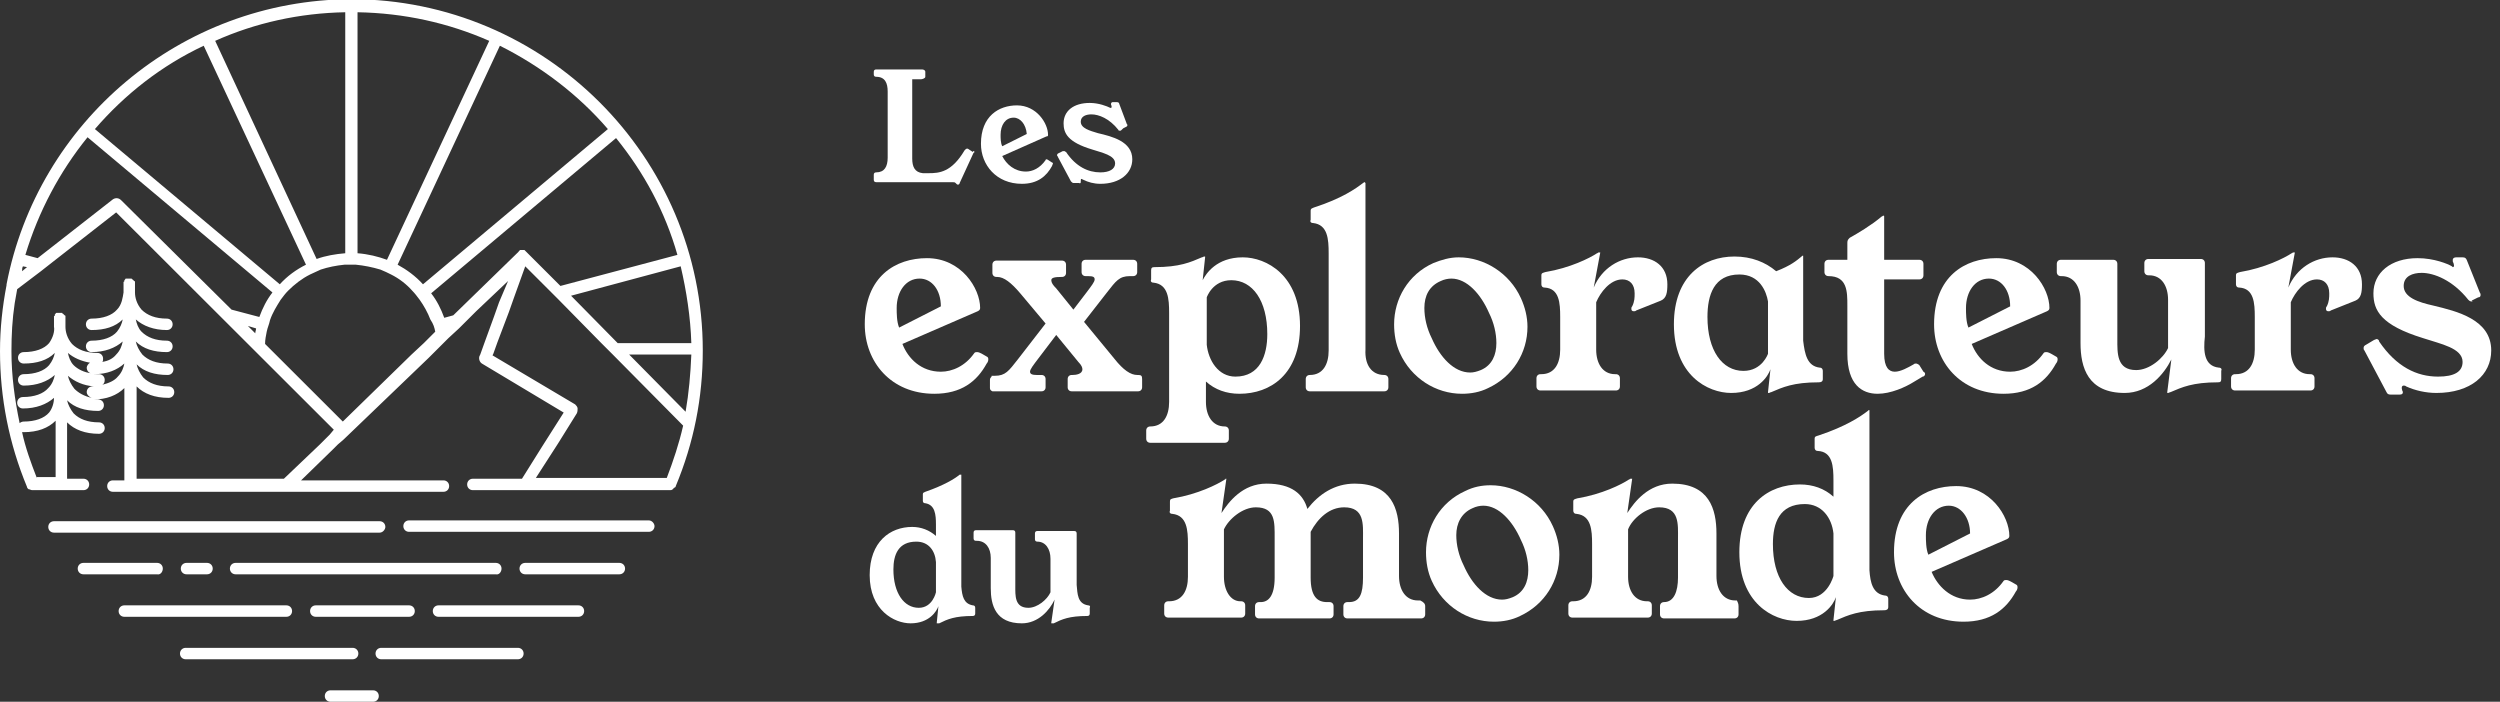 <svg width="171" height="48" viewBox="0 0 171 48" fill="none" xmlns="http://www.w3.org/2000/svg">
<rect x="0" y="0" width="171" height="48" fill="#333333" stroke="none"/>
<g clip-path="url(#clip0)">
<path d="M66.649 10.393C66.649 10.393 66.649 10.449 66.593 10.449L65.642 12.517C65.642 12.573 65.586 12.629 65.53 12.629C65.474 12.629 65.474 12.629 65.418 12.573L65.362 12.517C65.306 12.461 65.25 12.461 65.138 12.461H59.934C59.822 12.461 59.766 12.405 59.766 12.293V11.958C59.766 11.846 59.822 11.79 59.934 11.79C60.493 11.79 60.717 11.399 60.717 10.785V6.258C60.717 5.7 60.549 5.253 59.934 5.253C59.822 5.253 59.766 5.197 59.766 5.085V4.917C59.766 4.806 59.822 4.75 59.934 4.75H63.068C63.179 4.75 63.291 4.806 63.291 4.917V5.253C63.291 5.364 63.068 5.42 63.012 5.42H62.396V10.841C62.396 11.399 62.564 11.79 63.123 11.846H63.515C64.243 11.846 65.082 11.79 65.978 10.282L66.034 10.226C66.089 10.17 66.089 10.17 66.145 10.17H66.201L66.537 10.393C66.593 10.282 66.649 10.338 66.649 10.393Z" fill="white"/>
<path d="M70.174 11.735C70.622 11.735 71.126 11.511 71.518 10.952C71.518 10.896 71.573 10.896 71.573 10.896C71.629 10.896 71.629 10.896 71.965 11.12C72.021 11.12 72.021 11.176 72.021 11.176C72.021 11.232 71.965 11.288 71.965 11.344C71.573 12.07 70.958 12.573 69.895 12.573C68.16 12.573 67.097 11.288 67.097 9.835C67.097 7.935 68.328 7.208 69.559 7.208C70.902 7.208 71.686 8.438 71.686 9.22C71.686 9.276 71.685 9.332 71.573 9.332L68.552 10.673C68.832 11.232 69.391 11.735 70.174 11.735ZM69.335 8.047C68.775 8.047 68.44 8.55 68.44 9.22C68.44 9.444 68.44 9.779 68.552 10.002L70.231 9.164C70.174 8.494 69.783 8.047 69.335 8.047Z" fill="white"/>
<path d="M76.61 8.941C76.554 8.941 76.498 8.941 76.498 8.885C75.882 8.103 75.155 7.823 74.651 7.823C74.316 7.823 73.924 7.935 73.924 8.326C73.924 8.773 74.54 8.941 75.099 9.108C76.05 9.332 77.449 9.667 77.449 10.896C77.449 11.847 76.61 12.573 75.267 12.573C74.819 12.573 74.427 12.461 74.092 12.293C74.036 12.293 74.036 12.238 73.98 12.238C73.924 12.238 73.924 12.293 73.924 12.405C73.924 12.461 73.924 12.461 73.924 12.461C73.924 12.517 73.868 12.573 73.812 12.517H73.42C73.364 12.517 73.308 12.461 73.252 12.405L72.357 10.729C72.357 10.673 72.301 10.673 72.301 10.617C72.301 10.561 72.357 10.505 72.357 10.505L72.693 10.338C72.749 10.338 72.749 10.338 72.805 10.338C72.861 10.338 72.861 10.394 72.917 10.394C73.588 11.399 74.427 11.791 75.267 11.791C75.882 11.791 76.274 11.567 76.274 11.176C76.274 10.617 75.379 10.45 74.707 10.226C73.028 9.723 72.749 9.108 72.749 8.438C72.749 7.6 73.42 7.041 74.54 7.041C75.155 7.041 75.715 7.264 75.939 7.376H75.994C76.05 7.376 76.05 7.264 75.994 7.153C75.994 7.097 75.994 7.097 75.994 7.097C75.994 7.041 76.05 6.985 76.106 6.985H76.386C76.498 6.985 76.554 7.041 76.554 7.097L77.058 8.438C77.058 8.494 77.114 8.494 77.114 8.55C77.114 8.605 77.114 8.605 77.058 8.661L76.834 8.773C76.666 8.941 76.666 8.941 76.61 8.941Z" fill="white"/>
<path d="M64.355 25.425C65.138 25.425 66.034 25.034 66.649 24.14C66.705 24.084 66.761 24.084 66.817 24.084C66.929 24.084 66.985 24.084 67.544 24.419C67.6 24.475 67.6 24.531 67.6 24.587C67.6 24.699 67.544 24.81 67.489 24.866C66.817 26.096 65.754 26.934 63.907 26.934C60.941 26.934 59.15 24.755 59.15 22.184C59.15 18.887 61.277 17.658 63.403 17.658C65.754 17.658 67.041 19.725 67.041 21.067C67.041 21.178 66.985 21.234 66.873 21.29L61.725 23.525C62.116 24.531 63.012 25.425 64.355 25.425ZM62.9 19.055C61.948 19.055 61.333 19.949 61.333 21.067C61.333 21.402 61.333 22.016 61.501 22.407L64.355 20.955C64.355 19.837 63.739 19.055 62.9 19.055Z" fill="white"/>
<path d="M78.121 25.928V26.487C78.121 26.654 78.009 26.766 77.841 26.766H73.308C73.141 26.766 73.029 26.654 73.029 26.487V25.928C73.029 25.76 73.141 25.648 73.308 25.648H73.364C73.588 25.648 74.036 25.593 74.036 25.257C74.036 25.146 73.98 24.978 73.756 24.754L72.245 22.91L71.014 24.531C70.678 24.978 70.454 25.257 70.454 25.425C70.454 25.593 70.622 25.648 70.902 25.648H71.238C71.406 25.648 71.518 25.76 71.518 25.928V26.487C71.518 26.654 71.406 26.766 71.238 26.766H67.88C67.768 26.71 67.712 26.654 67.712 26.543V25.984C67.712 25.872 67.768 25.816 67.824 25.76V25.704H68.048C68.776 25.704 68.999 25.369 69.615 24.587L71.518 22.128L69.783 20.061C69.167 19.334 68.664 18.943 68.216 18.943H68.16C67.992 18.943 67.88 18.831 67.88 18.664V18.105C67.88 17.937 67.992 17.825 68.16 17.825H72.637C72.805 17.825 72.917 17.937 72.917 18.105V18.664C72.917 18.831 72.805 18.943 72.637 18.943H72.581C72.133 18.943 71.909 18.999 71.909 19.166C71.909 19.334 72.021 19.502 72.245 19.725L73.42 21.178L74.316 20.005C74.651 19.558 74.875 19.278 74.875 19.111C74.875 18.943 74.763 18.887 74.428 18.887H74.26C74.092 18.887 73.98 18.775 73.98 18.608V18.049C73.98 17.881 74.092 17.77 74.26 17.77H77.505C77.673 17.77 77.785 17.881 77.785 18.049V18.608C77.785 18.775 77.673 18.887 77.505 18.887H77.282C76.554 18.887 76.33 19.222 75.715 20.005L74.148 22.016L76.218 24.531C76.834 25.313 77.338 25.648 77.785 25.648H77.841C78.065 25.648 78.121 25.704 78.121 25.928Z" fill="white"/>
<path d="M85.004 17.602C86.627 17.602 88.921 18.831 88.921 22.296C88.921 25.593 86.907 26.934 84.78 26.934C83.885 26.934 83.102 26.654 82.486 26.096V27.492C82.486 28.442 82.934 29.169 83.773 29.169C83.941 29.169 84.053 29.281 84.053 29.448V30.007C84.053 30.175 83.941 30.286 83.773 30.286H78.681C78.513 30.286 78.401 30.175 78.401 30.007V29.448C78.401 29.281 78.513 29.169 78.681 29.169C79.576 29.169 79.968 28.442 79.968 27.492V21.402C79.968 20.452 79.912 19.446 78.904 19.334C78.737 19.334 78.681 19.222 78.737 19.111V18.496C78.737 18.328 78.793 18.272 78.96 18.272C80.695 18.272 81.423 17.937 82.206 17.602C82.262 17.602 82.318 17.546 82.374 17.546H82.43C82.43 17.546 82.43 17.546 82.43 17.602L82.262 19.166C82.486 18.72 83.213 17.602 85.004 17.602ZM84.501 25.76C86.179 25.76 86.683 24.307 86.683 22.855C86.683 20.564 85.676 19.166 84.221 19.166C82.934 19.166 82.542 20.34 82.542 20.34V23.581C82.654 24.643 83.325 25.76 84.501 25.76Z" fill="white"/>
<path d="M94.686 25.648C94.853 25.648 94.965 25.76 94.965 25.928V26.487C94.965 26.654 94.853 26.766 94.686 26.766H89.593C89.425 26.766 89.313 26.654 89.313 26.487V25.928C89.313 25.76 89.425 25.648 89.593 25.648C90.488 25.648 90.88 24.922 90.88 23.972V17.323C90.88 16.373 90.824 15.367 89.817 15.255C89.649 15.255 89.593 15.143 89.649 15.031V14.417C89.649 14.249 89.761 14.249 89.873 14.193C91.775 13.579 92.727 12.908 93.231 12.517C93.287 12.517 93.287 12.461 93.287 12.461H93.342C93.342 12.461 93.342 12.461 93.398 12.517V23.916C93.342 24.922 93.79 25.648 94.686 25.648Z" fill="white"/>
<path d="M99.778 17.602C101.513 17.602 103.247 18.664 104.031 20.396C104.311 21.011 104.479 21.681 104.479 22.352C104.479 24.14 103.471 25.76 101.792 26.543C101.233 26.822 100.617 26.934 100.002 26.934C98.211 26.934 96.532 25.872 95.749 24.14C95.469 23.525 95.357 22.855 95.357 22.184C95.357 20.452 96.308 18.775 98.043 17.993C98.603 17.77 99.162 17.602 99.778 17.602ZM97.427 21.066C97.427 21.737 97.595 22.463 97.931 23.134C98.491 24.419 99.442 25.481 100.561 25.481C100.785 25.481 101.009 25.425 101.289 25.313C102.072 24.978 102.352 24.252 102.352 23.469C102.352 22.799 102.184 22.072 101.848 21.402C101.289 20.116 100.337 19.055 99.274 19.055C99.05 19.055 98.77 19.111 98.547 19.222C97.763 19.558 97.427 20.228 97.427 21.066Z" fill="white"/>
<path d="M112.033 17.602C113.152 17.602 114.048 18.216 114.048 19.446C114.048 20.005 113.992 20.396 113.6 20.564L111.921 21.234C111.865 21.29 111.809 21.29 111.753 21.29C111.641 21.29 111.585 21.234 111.585 21.122C111.585 21.066 111.585 21.011 111.641 20.955C111.809 20.619 111.809 20.34 111.809 20.061C111.809 19.446 111.474 19.111 110.97 19.111C110.13 19.111 109.459 20.005 109.179 20.675V23.916C109.179 24.866 109.627 25.593 110.466 25.593H110.522C110.69 25.593 110.802 25.704 110.802 25.872V26.431C110.802 26.598 110.69 26.71 110.522 26.71H105.374C105.206 26.71 105.094 26.598 105.094 26.431V25.872C105.094 25.704 105.206 25.593 105.374 25.593H105.43C106.325 25.593 106.717 24.866 106.717 23.916V21.681C106.717 20.731 106.661 19.725 105.654 19.669C105.486 19.669 105.43 19.558 105.43 19.446V18.831C105.43 18.664 105.542 18.664 105.71 18.608C107.388 18.328 108.731 17.658 109.235 17.323C109.291 17.323 109.291 17.267 109.347 17.267H109.403H109.459L109.011 19.669C109.571 18.328 110.802 17.602 112.033 17.602Z" fill="white"/>
<path d="M124.456 25.145C124.624 25.145 124.68 25.257 124.68 25.369V25.928C124.68 26.096 124.568 26.151 124.4 26.151C122.666 26.151 121.938 26.487 121.155 26.822C121.099 26.822 121.043 26.878 120.987 26.878H120.931C120.931 26.878 120.931 26.878 120.931 26.822L121.099 25.257C120.931 25.76 120.203 26.878 118.413 26.878C116.79 26.878 114.495 25.648 114.495 22.184C114.495 18.887 116.51 17.546 118.636 17.546C119.812 17.546 120.763 17.937 121.49 18.552C122.498 18.161 122.889 17.825 123.225 17.546L123.281 17.49H123.337C123.337 17.49 123.337 17.49 123.337 17.546V23.302C123.449 24.252 123.617 25.034 124.456 25.145ZM118.972 18.775C117.237 18.775 116.79 20.172 116.79 21.681C116.79 23.972 117.797 25.369 119.252 25.369C120.539 25.369 120.931 24.196 120.931 24.196V20.619C120.819 19.949 120.371 18.775 118.972 18.775Z" fill="white"/>
<path d="M131.675 25.593C131.675 25.648 131.619 25.76 131.507 25.76L130.948 26.096C130.332 26.487 129.325 26.934 128.43 26.934C127.366 26.934 126.359 26.319 126.359 24.196V20.899C126.359 19.949 126.359 18.887 125.072 18.887C124.904 18.887 124.792 18.775 124.792 18.608V18.049C124.792 17.881 124.904 17.77 125.072 17.77H126.359V16.596C126.359 16.428 126.415 16.373 126.527 16.261C127.031 15.981 127.982 15.423 128.709 14.808C128.765 14.808 128.765 14.752 128.821 14.752C128.877 14.752 128.877 14.752 128.877 14.808V17.77H131.284C131.452 17.77 131.563 17.881 131.563 18.049V18.831C131.563 18.999 131.452 19.111 131.284 19.111H128.877V24.196C128.877 25.146 129.213 25.425 129.605 25.425C129.997 25.425 130.5 25.146 130.892 24.922C130.948 24.866 131.004 24.866 131.06 24.866C131.116 24.866 131.228 24.922 131.284 24.978L131.563 25.425C131.675 25.481 131.675 25.537 131.675 25.593Z" fill="white"/>
<path d="M137.495 25.425C138.279 25.425 139.174 25.034 139.79 24.14C139.845 24.084 139.901 24.084 139.957 24.084C140.069 24.084 140.125 24.084 140.685 24.419C140.741 24.475 140.741 24.531 140.741 24.587C140.741 24.699 140.685 24.81 140.629 24.866C139.957 26.096 138.894 26.934 137.047 26.934C134.082 26.934 132.291 24.755 132.291 22.184C132.291 18.887 134.417 17.658 136.544 17.658C138.894 17.658 140.181 19.725 140.181 21.067C140.181 21.178 140.125 21.234 140.013 21.29L134.865 23.525C135.257 24.531 136.152 25.425 137.495 25.425ZM136.04 19.055C135.089 19.055 134.473 19.949 134.473 21.067C134.473 21.402 134.473 22.016 134.641 22.407L137.495 20.955C137.495 19.837 136.88 19.055 136.04 19.055Z" fill="white"/>
<path d="M151.765 25.146C151.933 25.146 151.989 25.257 151.933 25.369V25.928C151.933 26.096 151.877 26.151 151.709 26.151C149.975 26.151 149.247 26.487 148.464 26.822C148.408 26.822 148.352 26.878 148.296 26.878H148.24C148.24 26.878 148.24 26.878 148.24 26.822L148.52 24.587C148.016 25.593 146.953 26.878 145.33 26.878C142.812 26.878 142.308 25.146 142.308 23.469V20.564C142.308 19.614 141.86 18.887 141.021 18.887H140.965C140.797 18.887 140.685 18.775 140.685 18.608V18.049C140.685 17.881 140.797 17.77 140.965 17.77H144.546C144.714 17.77 144.826 17.881 144.826 18.049V23.19C144.826 24.14 144.77 25.313 146.113 25.313C147.009 25.313 147.96 24.531 148.296 23.805V20.508C148.296 19.558 147.848 18.831 147.009 18.831H146.953C146.785 18.831 146.673 18.72 146.673 18.552V17.993C146.673 17.826 146.785 17.714 146.953 17.714H150.534C150.702 17.714 150.814 17.826 150.814 17.993V23.022C150.702 24.028 150.758 25.034 151.765 25.146Z" fill="white"/>
<path d="M159.544 17.602C160.663 17.602 161.558 18.216 161.558 19.446C161.558 20.005 161.502 20.396 161.11 20.564L159.432 21.234C159.376 21.29 159.32 21.29 159.264 21.29C159.152 21.29 159.096 21.234 159.096 21.122C159.096 21.066 159.096 21.011 159.152 20.955C159.32 20.619 159.32 20.34 159.32 20.061C159.32 19.446 158.984 19.111 158.48 19.111C157.641 19.111 156.969 20.005 156.69 20.675V23.916C156.69 24.866 157.137 25.593 157.977 25.593H158.033C158.201 25.593 158.312 25.704 158.312 25.872V26.431C158.312 26.598 158.201 26.71 158.033 26.71H152.884C152.716 26.71 152.604 26.598 152.604 26.431V25.872C152.604 25.704 152.716 25.593 152.884 25.593H152.94C153.836 25.593 154.227 24.866 154.227 23.916V21.681C154.227 20.731 154.171 19.725 153.164 19.669C152.996 19.669 152.94 19.558 152.94 19.446V18.831C152.94 18.664 153.052 18.664 153.22 18.608C154.899 18.328 156.242 17.658 156.746 17.323C156.802 17.323 156.802 17.267 156.857 17.267H156.913H156.969L156.522 19.669C157.081 18.328 158.312 17.602 159.544 17.602Z" fill="white"/>
<path d="M169.057 20.619C168.945 20.619 168.889 20.564 168.833 20.508C167.77 19.166 166.483 18.664 165.643 18.664C165.028 18.664 164.412 18.887 164.412 19.558C164.412 20.34 165.42 20.675 166.427 20.899C168.05 21.29 170.4 21.849 170.4 23.972C170.4 25.648 169.001 26.878 166.651 26.878C165.923 26.878 165.196 26.71 164.58 26.431C164.524 26.375 164.468 26.375 164.412 26.375C164.3 26.375 164.244 26.487 164.3 26.654C164.3 26.71 164.356 26.766 164.356 26.822C164.356 26.934 164.3 26.99 164.132 26.99H163.517C163.349 26.99 163.293 26.934 163.237 26.822L161.726 23.972C161.67 23.916 161.67 23.86 161.67 23.805C161.67 23.693 161.726 23.637 161.838 23.581L162.398 23.246C162.454 23.246 162.51 23.19 162.566 23.19C162.621 23.19 162.733 23.246 162.733 23.358C163.909 25.09 165.308 25.76 166.763 25.76C167.882 25.76 168.441 25.425 168.441 24.754C168.441 23.805 166.93 23.525 165.755 23.134C162.845 22.24 162.342 21.234 162.342 20.061C162.342 18.664 163.517 17.658 165.364 17.658C166.483 17.658 167.434 18.049 167.714 18.217L167.77 18.273C167.882 18.273 167.882 18.105 167.77 17.881C167.77 17.825 167.77 17.77 167.77 17.77C167.77 17.658 167.882 17.602 167.994 17.602H168.441C168.609 17.602 168.665 17.658 168.721 17.77L169.617 20.005C169.673 20.061 169.673 20.172 169.673 20.172C169.673 20.284 169.617 20.34 169.505 20.34L169.057 20.564C169.169 20.619 169.113 20.619 169.057 20.619Z" fill="white"/>
<path d="M97.483 41.462V42.021C97.483 42.188 97.371 42.3 97.203 42.3H92.167C91.999 42.3 91.887 42.188 91.887 42.021V41.462C91.887 41.294 91.999 41.183 92.167 41.183H92.279C93.006 41.183 93.23 40.624 93.23 39.506V36.824C93.23 35.874 93.342 34.701 91.943 34.701C90.936 34.701 90.152 35.427 89.649 36.377V39.506C89.649 40.792 90.097 41.183 90.768 41.183H90.936C91.104 41.183 91.216 41.294 91.216 41.462V42.021C91.216 42.188 91.104 42.3 90.936 42.3H86.123C85.955 42.3 85.844 42.188 85.844 42.021V41.462C85.844 41.294 85.955 41.183 86.123 41.183H86.235C86.739 41.183 87.186 40.792 87.186 39.506V36.824C87.186 35.707 87.243 34.701 85.899 34.701C85.004 34.701 84.053 35.483 83.717 36.209V39.45C83.717 40.4 84.165 41.127 84.836 41.127H84.892C85.06 41.127 85.172 41.239 85.172 41.406V41.965C85.172 42.133 85.06 42.244 84.892 42.244H79.912C79.744 42.244 79.632 42.133 79.632 41.965V41.406C79.632 41.239 79.744 41.127 79.912 41.127H79.968C80.863 41.127 81.255 40.4 81.255 39.45V37.215C81.255 36.265 81.199 35.26 80.191 35.148C80.024 35.148 79.968 35.036 80.024 34.924V34.31C80.024 34.142 80.079 34.142 80.247 34.086C81.926 33.807 83.269 33.136 83.773 32.801C83.829 32.801 83.829 32.745 83.829 32.745H83.885L83.549 35.092C84.053 34.31 85.004 33.08 86.627 33.08C88.362 33.08 89.145 33.807 89.425 34.812C90.208 33.807 91.272 33.08 92.671 33.08C95.189 33.08 95.692 34.812 95.692 36.489V39.395C95.692 40.344 96.14 41.071 96.98 41.071H97.147C97.371 41.183 97.483 41.294 97.483 41.462Z" fill="white"/>
<path d="M101.96 33.192C103.695 33.192 105.43 34.254 106.213 35.986C106.493 36.601 106.661 37.271 106.661 37.942C106.661 39.73 105.654 41.35 103.975 42.133C103.415 42.412 102.8 42.524 102.184 42.524C100.393 42.524 98.715 41.462 97.931 39.73C97.651 39.115 97.539 38.445 97.539 37.774C97.539 36.042 98.491 34.365 100.225 33.583C100.785 33.304 101.345 33.192 101.96 33.192ZM99.61 36.601C99.61 37.271 99.778 37.998 100.113 38.668C100.673 39.953 101.624 41.015 102.744 41.015C102.967 41.015 103.191 40.959 103.471 40.847C104.255 40.512 104.534 39.786 104.534 39.003C104.534 38.333 104.366 37.606 104.031 36.936C103.471 35.651 102.52 34.589 101.457 34.589C101.233 34.589 100.953 34.645 100.729 34.757C99.946 35.092 99.61 35.818 99.61 36.601Z" fill="white"/>
<path d="M118.916 41.462V42.021C118.916 42.188 118.804 42.3 118.636 42.3H113.824C113.656 42.3 113.544 42.188 113.544 42.021V41.462C113.544 41.294 113.656 41.183 113.824 41.183C114.495 41.183 114.775 40.456 114.775 39.506V36.824C114.775 35.874 114.887 34.701 113.488 34.701C112.593 34.701 111.641 35.483 111.361 36.209V39.45C111.361 40.4 111.809 41.127 112.649 41.127H112.705C112.872 41.127 112.984 41.239 112.984 41.406V41.965C112.984 42.133 112.872 42.244 112.705 42.244H107.556C107.388 42.244 107.276 42.133 107.276 41.965V41.406C107.276 41.239 107.388 41.127 107.556 41.127H107.612C108.508 41.127 108.899 40.4 108.899 39.45V37.215C108.899 36.265 108.843 35.26 107.836 35.148C107.668 35.148 107.612 35.036 107.612 34.924V34.31C107.612 34.142 107.724 34.142 107.892 34.086C109.571 33.807 110.914 33.136 111.417 32.801C111.473 32.801 111.473 32.745 111.529 32.745H111.585H111.641L111.306 35.092C111.809 34.31 112.761 33.08 114.383 33.08C116.902 33.08 117.405 34.812 117.405 36.489V39.395C117.405 40.344 117.853 41.071 118.692 41.071H118.804C118.86 41.183 118.916 41.294 118.916 41.462Z" fill="white"/>
<path d="M128.933 40.736C129.101 40.736 129.157 40.847 129.157 40.959V41.518C129.157 41.686 129.045 41.742 128.877 41.742C127.142 41.742 126.415 42.077 125.631 42.412C125.576 42.412 125.52 42.468 125.464 42.468H125.408C125.408 42.468 125.408 42.468 125.408 42.412L125.576 40.847C125.408 41.35 124.68 42.468 122.889 42.468C121.267 42.468 118.972 41.239 118.972 37.774C118.972 34.477 120.987 33.136 123.113 33.136C124.009 33.136 124.792 33.416 125.408 33.974V32.857C125.408 31.907 125.352 30.901 124.344 30.845C124.177 30.845 124.121 30.733 124.121 30.622V30.007C124.121 29.839 124.232 29.839 124.4 29.783C126.247 29.169 127.254 28.498 127.758 28.107L127.814 28.051H127.87C127.87 28.051 127.87 28.051 127.87 28.107V39.003C127.926 39.842 128.094 40.624 128.933 40.736ZM123.449 34.477C121.714 34.477 121.267 35.762 121.267 37.215C121.267 39.506 122.274 40.903 123.729 40.903C125.016 40.903 125.408 39.395 125.408 39.395V36.489C125.296 35.427 124.624 34.477 123.449 34.477Z" fill="white"/>
<path d="M134.753 41.015C135.536 41.015 136.432 40.624 137.047 39.73C137.103 39.674 137.159 39.674 137.215 39.674C137.327 39.674 137.383 39.674 137.943 40.009C137.999 40.065 137.999 40.121 137.999 40.177C137.999 40.289 137.943 40.4 137.887 40.456C137.215 41.686 136.152 42.524 134.305 42.524C131.339 42.524 129.549 40.345 129.549 37.774C129.549 34.477 131.675 33.248 133.802 33.248C136.152 33.248 137.439 35.315 137.439 36.657C137.439 36.768 137.383 36.824 137.271 36.88L132.123 39.115C132.515 40.065 133.41 41.015 134.753 41.015ZM133.298 34.589C132.347 34.589 131.731 35.483 131.731 36.601C131.731 36.936 131.731 37.551 131.899 37.942L134.753 36.489C134.753 35.427 134.137 34.589 133.298 34.589Z" fill="white"/>
<path d="M66.537 41.406C66.649 41.406 66.705 41.462 66.705 41.574V41.965C66.705 42.077 66.649 42.133 66.537 42.133C65.306 42.133 64.802 42.356 64.243 42.636C64.243 42.636 64.187 42.636 64.131 42.636H64.075C64.075 42.636 64.075 42.636 64.075 42.58L64.187 41.462C64.075 41.797 63.571 42.636 62.284 42.636C61.165 42.636 59.486 41.742 59.486 39.339C59.486 37.048 60.885 36.042 62.396 36.042C63.012 36.042 63.571 36.265 64.019 36.657V35.874C64.019 35.204 63.963 34.533 63.291 34.421C63.179 34.421 63.123 34.365 63.123 34.254V33.807C63.123 33.695 63.179 33.695 63.291 33.639C64.579 33.192 65.306 32.745 65.642 32.466H65.698H65.754V40.121C65.81 40.791 65.922 41.294 66.537 41.406ZM62.676 37.048C61.445 37.048 61.109 37.942 61.109 38.947C61.109 40.568 61.836 41.574 62.844 41.574C63.795 41.574 64.019 40.512 64.019 40.512V38.445C63.963 37.662 63.515 37.048 62.676 37.048Z" fill="white"/>
<path d="M74.427 41.406C74.539 41.406 74.595 41.462 74.539 41.574V41.965C74.539 42.077 74.483 42.133 74.371 42.133C73.14 42.133 72.637 42.356 72.077 42.636C72.077 42.636 72.021 42.636 71.965 42.636H71.909C71.909 42.636 71.909 42.636 71.909 42.58L72.133 41.015C71.797 41.742 71.014 42.636 69.895 42.636C68.104 42.636 67.768 41.406 67.768 40.233V38.165C67.768 37.495 67.432 36.992 66.817 36.992H66.761C66.649 36.992 66.593 36.936 66.593 36.824V36.433C66.593 36.321 66.649 36.265 66.761 36.265H69.279C69.391 36.265 69.447 36.321 69.447 36.433V40.065C69.447 40.736 69.391 41.574 70.342 41.574C70.958 41.574 71.629 41.015 71.853 40.512V38.221C71.853 37.551 71.517 37.048 70.958 37.048C70.846 37.048 70.79 36.992 70.79 36.88V36.489C70.79 36.377 70.846 36.321 70.958 36.321H73.476C73.588 36.321 73.644 36.377 73.644 36.489V40.009C73.7 40.624 73.7 41.294 74.427 41.406Z" fill="white"/>
<path d="M46.223 33.248C47.455 30.286 48.07 27.213 48.07 23.972C48.07 10.729 37.27 -0.056 24.007 -0.056C12.311 -2.92696e-05 2.574 8.382 0.448 19.446V19.502C0.168 20.955 0 22.463 0 24.028C0 27.213 0.616 30.342 1.847 33.304C1.847 33.36 1.903 33.416 1.903 33.416C1.959 33.471 1.959 33.471 2.015 33.471C2.127 33.527 2.182 33.527 2.238 33.527H5.708C5.932 33.527 6.1 33.36 6.1 33.136C6.1 32.913 5.932 32.745 5.708 32.745H4.589V28.889C5.092 29.392 5.82 29.672 6.771 29.672C6.995 29.672 7.163 29.504 7.163 29.28C7.163 29.057 6.995 28.889 6.771 28.889C5.988 28.889 5.428 28.666 5.036 28.275C4.813 27.995 4.645 27.66 4.589 27.381C5.092 27.884 5.82 28.107 6.715 28.107C6.939 28.107 7.107 27.939 7.107 27.716C7.107 27.492 6.939 27.325 6.715 27.325C6.603 27.325 6.491 27.325 6.38 27.325C7.275 27.325 8.002 27.045 8.506 26.543V32.857H7.723C7.499 32.857 7.331 33.024 7.331 33.248C7.331 33.471 7.499 33.639 7.723 33.639H30.331C30.555 33.639 30.722 33.471 30.722 33.248C30.722 33.024 30.555 32.857 30.331 32.857H20.593L22.776 30.733L23.112 30.398L23.503 30.063L29.323 24.475L29.939 23.86L30.163 23.637L30.331 23.469L30.666 23.134L31.394 22.463L32.569 21.29L34.752 19.222L34.136 20.675L33.8 21.625L33.129 23.469L32.849 24.251L32.793 24.363C32.737 24.531 32.793 24.754 32.961 24.866L38.557 28.219L37.102 30.51L35.703 32.745H32.345C32.121 32.745 31.953 32.913 31.953 33.136C31.953 33.36 32.121 33.527 32.345 33.527H45.832C45.888 33.527 45.944 33.527 46 33.471C46 33.471 46.056 33.471 46.056 33.416L46.111 33.36C46.167 33.36 46.223 33.304 46.223 33.248ZM46.895 28.163L43.034 24.251H47.287C47.231 25.593 47.119 26.878 46.895 28.163ZM47.287 23.469H42.25L39.06 20.228L46.559 18.216C46.951 19.893 47.231 21.681 47.287 23.469ZM41.579 8.829L28.932 19.446C28.428 18.887 27.812 18.44 27.197 18.105L34.192 3.129C36.99 4.526 39.564 6.482 41.579 8.829ZM24.455 0.838C27.645 0.894 30.666 1.565 33.464 2.794L26.469 17.77C25.854 17.546 25.182 17.378 24.455 17.322V0.838ZM23.615 0.838V17.322C22.944 17.378 22.272 17.49 21.657 17.714L14.718 2.794C17.46 1.565 20.482 0.894 23.615 0.838ZM13.934 3.129L20.929 18.105C20.258 18.44 19.642 18.887 19.139 19.446L6.491 8.829C8.562 6.426 11.08 4.47 13.934 3.129ZM5.988 9.388L18.635 20.005C18.243 20.508 17.963 21.066 17.739 21.681L15.837 21.178L8.282 13.69C8.114 13.523 7.89 13.523 7.723 13.634L2.574 17.658L1.735 17.434C2.63 14.473 4.085 11.735 5.988 9.388ZM17.516 22.463C17.516 22.575 17.46 22.687 17.46 22.799L16.956 22.296L17.516 22.463ZM1.567 18.216L1.847 18.272L1.511 18.552C1.511 18.44 1.511 18.328 1.567 18.216ZM2.518 32.689C2.127 31.683 1.735 30.622 1.511 29.56C1.567 29.56 1.623 29.56 1.623 29.56C2.574 29.56 3.302 29.28 3.805 28.778V32.633H2.518V32.689ZM6.268 25.537C5.764 25.481 5.316 25.257 5.036 24.978C4.813 24.754 4.701 24.419 4.645 24.14C5.036 24.475 5.54 24.698 6.156 24.81C6.044 24.866 5.932 25.034 5.932 25.145C5.932 25.369 6.1 25.537 6.268 25.537ZM5.092 26.598C4.869 26.319 4.701 25.984 4.645 25.704C5.092 26.095 5.708 26.375 6.435 26.431C6.38 26.431 6.38 26.431 6.324 26.431C6.1 26.431 5.932 26.598 5.932 26.822C5.932 26.989 6.1 27.157 6.268 27.213C5.764 27.101 5.372 26.878 5.092 26.598ZM6.995 26.319C7.107 26.263 7.163 26.151 7.163 25.984C7.163 25.76 6.995 25.593 6.771 25.593C6.659 25.593 6.547 25.593 6.435 25.593C7.331 25.593 8.002 25.313 8.506 24.866C8.45 25.145 8.338 25.481 8.058 25.76C7.834 26.04 7.443 26.207 6.995 26.319ZM22.552 29.728L22.216 30.063L21.881 30.398L19.418 32.745H9.345V26.431C9.849 26.934 10.577 27.213 11.528 27.213C11.752 27.213 11.92 27.045 11.92 26.822C11.92 26.598 11.752 26.431 11.528 26.431C10.744 26.431 10.185 26.207 9.793 25.816C9.569 25.537 9.401 25.201 9.345 24.922C9.849 25.425 10.577 25.648 11.472 25.648C11.696 25.648 11.864 25.481 11.864 25.257C11.864 25.034 11.696 24.866 11.472 24.866C10.688 24.866 10.129 24.643 9.737 24.251C9.513 23.972 9.345 23.637 9.289 23.357C9.793 23.86 10.521 24.084 11.416 24.084C11.64 24.084 11.808 23.916 11.808 23.693C11.808 23.469 11.64 23.302 11.416 23.302C10.633 23.302 10.073 23.078 9.681 22.687C9.457 22.463 9.345 22.128 9.289 21.849C9.793 22.296 10.521 22.575 11.416 22.575C11.64 22.575 11.808 22.407 11.808 22.184C11.808 21.96 11.64 21.793 11.416 21.793C10.633 21.793 10.073 21.569 9.681 21.178C9.345 20.787 9.233 20.34 9.233 20.005C9.233 19.669 9.233 19.446 9.233 19.446C9.233 19.446 9.233 19.446 9.233 19.39V19.334V19.278C9.233 19.278 9.233 19.222 9.178 19.222C9.178 19.222 9.178 19.222 9.122 19.166C9.122 19.166 9.122 19.166 9.066 19.111C9.066 19.111 9.01 19.111 9.01 19.055C9.01 19.055 9.01 19.055 8.954 19.055C8.954 19.055 8.954 19.055 8.898 19.055H8.842C8.842 19.055 8.842 19.055 8.786 19.055H8.73H8.674C8.674 19.055 8.674 19.055 8.618 19.055C8.618 19.055 8.562 19.055 8.562 19.111C8.562 19.111 8.562 19.111 8.506 19.166C8.506 19.166 8.506 19.166 8.506 19.222C8.506 19.222 8.506 19.278 8.45 19.278V19.334V19.39C8.45 19.39 8.45 19.39 8.45 19.446C8.45 19.446 8.45 19.669 8.45 20.005C8.394 20.34 8.338 20.843 8.002 21.178C7.667 21.569 7.051 21.793 6.268 21.793C6.044 21.793 5.876 21.96 5.876 22.184C5.876 22.407 6.044 22.575 6.268 22.575C7.163 22.575 7.89 22.352 8.394 21.849C8.338 22.128 8.226 22.407 8.002 22.687C7.667 23.078 7.051 23.302 6.268 23.302C6.044 23.302 5.876 23.469 5.876 23.693C5.876 23.916 6.044 24.084 6.268 24.084C7.163 24.084 7.89 23.804 8.394 23.357C8.338 23.637 8.226 23.972 7.946 24.251C7.723 24.531 7.387 24.698 6.995 24.754C7.051 24.698 7.051 24.643 7.051 24.531C7.051 24.307 6.883 24.14 6.659 24.14C5.876 24.14 5.316 23.916 4.925 23.525C4.589 23.134 4.477 22.687 4.477 22.352C4.477 22.016 4.477 21.793 4.477 21.793C4.477 21.793 4.477 21.793 4.477 21.737V21.681V21.625C4.477 21.625 4.477 21.569 4.421 21.569C4.421 21.569 4.421 21.569 4.365 21.513C4.365 21.513 4.365 21.513 4.309 21.457C4.309 21.457 4.253 21.457 4.253 21.402C4.253 21.402 4.253 21.402 4.197 21.402C4.197 21.402 4.197 21.402 4.141 21.402H4.085C4.085 21.402 4.085 21.402 4.029 21.402H3.973H3.917C3.917 21.402 3.917 21.402 3.861 21.402C3.861 21.402 3.805 21.402 3.805 21.457C3.805 21.457 3.805 21.457 3.749 21.513C3.749 21.513 3.749 21.513 3.749 21.569C3.749 21.569 3.749 21.625 3.693 21.625V21.681V21.737C3.693 21.737 3.693 21.737 3.693 21.793C3.693 21.793 3.693 22.016 3.693 22.352C3.749 22.631 3.637 23.078 3.358 23.469C3.022 23.86 2.406 24.084 1.623 24.084C1.399 24.084 1.231 24.251 1.231 24.475C1.231 24.698 1.399 24.866 1.623 24.866C2.518 24.866 3.246 24.643 3.749 24.14C3.693 24.419 3.581 24.698 3.358 24.978C3.022 25.369 2.406 25.593 1.623 25.593C1.399 25.593 1.231 25.76 1.231 25.984C1.231 26.207 1.399 26.375 1.623 26.375C2.518 26.375 3.246 26.095 3.749 25.648C3.693 25.928 3.581 26.263 3.302 26.543C2.966 26.934 2.35 27.157 1.567 27.157C1.343 27.157 1.175 27.325 1.175 27.548C1.175 27.772 1.343 27.939 1.567 27.939C2.462 27.939 3.19 27.66 3.693 27.213C3.693 27.548 3.581 27.939 3.358 28.219C3.022 28.61 2.406 28.834 1.623 28.834C1.511 28.834 1.399 28.889 1.343 28.945C1.007 27.325 0.783 25.704 0.783 24.028C0.783 22.91 0.839 21.849 1.007 20.731C1.063 20.396 1.119 20.116 1.175 19.781L2.798 18.552L3.581 17.937L7.946 14.528L14.214 20.787L15.333 21.904L17.292 23.86L17.683 24.251L18.131 24.698L22.832 29.392L22.552 29.728ZM29.771 22.687L28.988 23.469L28.148 24.251L23.448 28.834L18.131 23.525C18.131 23.246 18.187 22.966 18.243 22.687C18.299 22.407 18.411 22.184 18.467 21.904C18.635 21.402 18.915 20.955 19.195 20.508C19.362 20.284 19.53 20.061 19.698 19.893C20.146 19.446 20.649 19.055 21.209 18.775C21.433 18.663 21.713 18.552 21.937 18.44C22.44 18.272 23 18.161 23.559 18.105C23.671 18.105 23.839 18.105 23.951 18.105C24.063 18.105 24.231 18.105 24.343 18.105C24.902 18.161 25.462 18.272 26.022 18.44C26.302 18.552 26.525 18.663 26.749 18.775C27.309 19.055 27.812 19.446 28.204 19.893C28.372 20.061 28.54 20.284 28.708 20.508C28.988 20.899 29.267 21.402 29.435 21.849C29.659 22.184 29.715 22.407 29.771 22.687ZM31.002 21.569L30.387 21.737C30.163 21.122 29.883 20.563 29.491 20.061L42.138 9.444C44.041 11.79 45.496 14.473 46.335 17.434L38.333 19.558L35.983 17.211L35.927 17.155L35.871 17.099H35.815C35.759 17.099 35.759 17.099 35.703 17.099H35.647H35.591C35.591 17.099 35.535 17.099 35.535 17.155C35.535 17.155 35.479 17.155 35.479 17.211L31.002 21.569ZM38.165 30.342L39.452 28.275C39.508 28.163 39.508 28.051 39.508 27.939C39.508 27.828 39.396 27.716 39.34 27.66L33.688 24.307L33.744 24.195L34.024 23.413L34.807 21.346L35.143 20.396L35.927 18.216L37.494 19.781L38.165 20.452L41.131 23.469L41.914 24.251L46.671 29.057L46.727 29.113C46.447 30.342 46.056 31.516 45.608 32.689H36.654L38.165 30.342Z" fill="white"/>
<path d="M26.358 36.042C26.358 35.818 26.19 35.651 25.966 35.651H3.693C3.47 35.651 3.302 35.818 3.302 36.042C3.302 36.265 3.47 36.433 3.693 36.433H25.966C26.19 36.433 26.358 36.209 26.358 36.042Z" fill="white"/>
<path d="M11.136 38.892C11.136 38.668 10.968 38.501 10.744 38.501H5.708C5.484 38.501 5.316 38.668 5.316 38.892C5.316 39.115 5.484 39.283 5.708 39.283H10.744C10.968 39.339 11.136 39.115 11.136 38.892Z" fill="white"/>
<path d="M12.759 38.501C12.535 38.501 12.367 38.668 12.367 38.892C12.367 39.115 12.535 39.283 12.759 39.283H14.158C14.382 39.283 14.55 39.115 14.55 38.892C14.55 38.668 14.382 38.501 14.158 38.501H12.759Z" fill="white"/>
<path d="M25.518 47.218H22.608C22.384 47.218 22.216 47.385 22.216 47.609C22.216 47.832 22.384 48 22.608 48H25.518C25.742 48 25.91 47.832 25.91 47.609C25.91 47.385 25.742 47.218 25.518 47.218Z" fill="white"/>
<path d="M42.362 38.501H35.927C35.703 38.501 35.535 38.668 35.535 38.892C35.535 39.115 35.703 39.283 35.927 39.283H42.362C42.586 39.283 42.754 39.115 42.754 38.892C42.754 38.668 42.586 38.501 42.362 38.501Z" fill="white"/>
<path d="M34.304 38.892C34.304 38.668 34.136 38.501 33.912 38.501H16.117C15.893 38.501 15.725 38.668 15.725 38.892C15.725 39.115 15.893 39.283 16.117 39.283H33.912C34.136 39.339 34.304 39.115 34.304 38.892Z" fill="white"/>
<path d="M19.978 41.797C19.978 41.574 19.81 41.406 19.586 41.406H8.506C8.282 41.406 8.114 41.574 8.114 41.797C8.114 42.021 8.282 42.189 8.506 42.189H19.586C19.81 42.189 19.978 42.021 19.978 41.797Z" fill="white"/>
<path d="M21.601 41.406C21.377 41.406 21.209 41.574 21.209 41.797C21.209 42.021 21.377 42.189 21.601 42.189H27.98C28.204 42.189 28.372 42.021 28.372 41.797C28.372 41.574 28.204 41.406 27.98 41.406H21.601Z" fill="white"/>
<path d="M39.564 41.406H29.995C29.771 41.406 29.603 41.574 29.603 41.797C29.603 42.021 29.771 42.189 29.995 42.189H39.564C39.788 42.189 39.956 42.021 39.956 41.797C39.956 41.574 39.788 41.406 39.564 41.406Z" fill="white"/>
<path d="M24.511 44.703C24.511 44.48 24.343 44.312 24.119 44.312H12.703C12.479 44.312 12.311 44.48 12.311 44.703C12.311 44.927 12.479 45.094 12.703 45.094H24.119C24.343 45.094 24.511 44.927 24.511 44.703Z" fill="white"/>
<path d="M35.423 44.312H26.078C25.854 44.312 25.686 44.48 25.686 44.703C25.686 44.927 25.854 45.094 26.078 45.094H35.423C35.647 45.094 35.815 44.927 35.815 44.703C35.815 44.48 35.647 44.312 35.423 44.312Z" fill="white"/>
<path d="M44.377 35.595H27.98C27.756 35.595 27.589 35.763 27.589 35.986C27.589 36.209 27.756 36.377 27.98 36.377H44.377C44.601 36.377 44.769 36.209 44.769 35.986C44.769 35.818 44.601 35.595 44.377 35.595Z" fill="white"/>
</g>
<defs>
<clipPath id="clip0">
<rect width="170.4" height="48" fill="white"/>
</clipPath>
</defs>
</svg>
